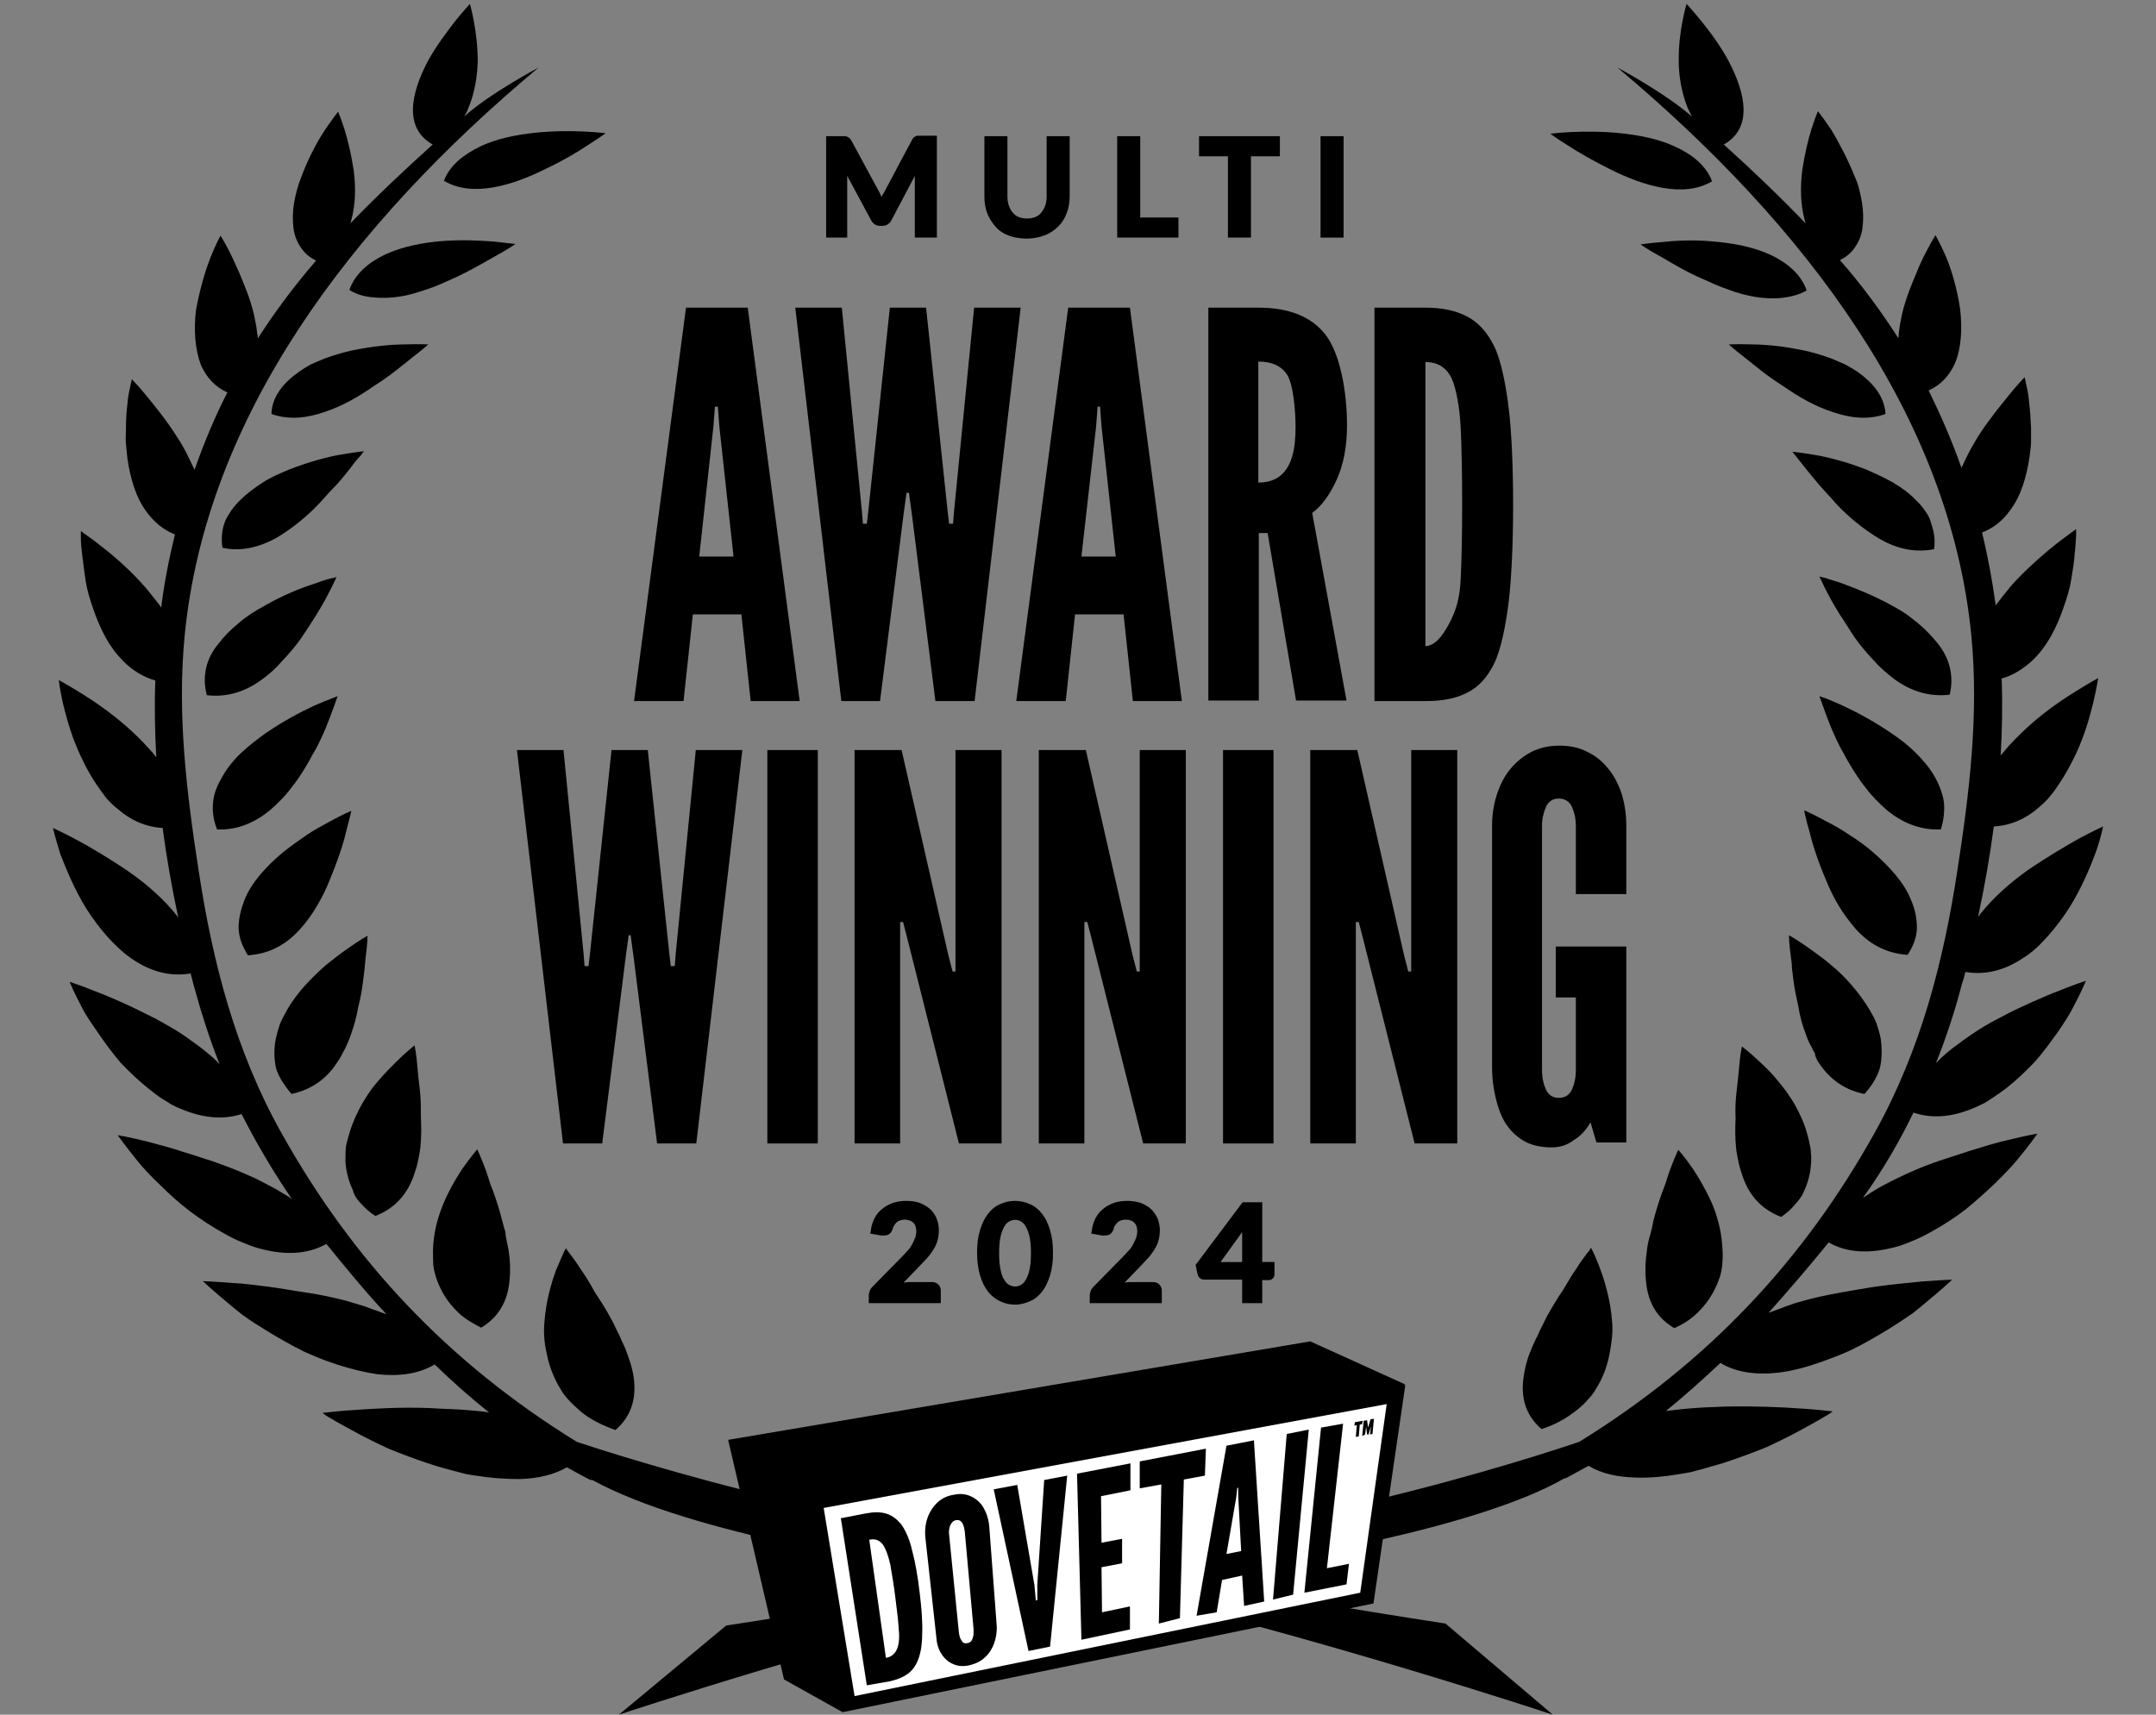 <?xml version="1.0" encoding="UTF-8"?>
<!-- Generator: Adobe Illustrator 28.3.0, SVG Export Plug-In . SVG Version: 6.00 Build 0)  -->
<svg xmlns="http://www.w3.org/2000/svg" xmlns:xlink="http://www.w3.org/1999/xlink" version="1.1" id="Layer_1" x="0px" y="0px" viewBox="0 0 440 350" style="enable-background:new 0 0 440 350;" xml:space="preserve">
<rect x="0" y="0" width="440" height="350" fill="#808080" stroke="none"/>
<style type="text/css">
	.st0{fill:#FFFFFF;}
</style>
<g>
	<g>
		<path d="M118.4,258.9c-0.8-1.3-1.6-2.3-2.1-3c-0.3-0.4-0.5-0.6-0.6-0.8c-0.1-0.2-0.2-0.3-0.2-0.3s-0.3,0.4-0.6,1.2    c-0.4,0.8-0.8,1.9-1.4,3.2c-1,2.7-2.1,6.5-2.4,10.8c-0.2,2.1,0,4.2,0.5,6.4c0.4,2.1,1.2,4.3,2.3,6.3c0.3,0.5,0.6,1,0.9,1.5    c0.3,0.5,0.7,0.9,1.1,1.4c0.8,0.9,1.7,1.7,2.6,2.5c1.9,1.6,4.3,2.8,7.1,3.8c3.5-3,4.3-6.9,3.7-10.9c-0.3-2-1-4-1.8-6    c-0.2-0.5-0.5-1-0.7-1.5c-0.2-0.5-0.4-1-0.7-1.5c-0.5-1-0.9-2-1.5-3c-1-1.9-2.2-3.7-3.3-5.4C120.3,261.7,119.3,260.2,118.4,258.9z    "></path>
		<path d="M102.9,250.7l-0.4-1.5c-0.5-2-1.1-3.9-1.7-5.6c-0.3-0.9-0.7-1.7-0.9-2.4c-0.2-0.8-0.5-1.5-0.7-2.2c-1-2.7-1.8-4.4-1.8-4.4    s-1.3,1.5-3,3.9c-0.8,1.2-1.7,2.7-2.6,4.4c-0.9,1.7-1.7,3.6-2.3,5.5c-0.6,1.9-1,4-1.1,6.1c-0.1,1,0,2.1,0,3.2    c0,0.5,0.1,1.1,0.2,1.6c0.1,0.5,0.3,1,0.4,1.5c0.7,2,1.7,4,3.2,5.7c0.8,0.9,1.5,1.7,2.6,2.5c1,0.7,2.2,1.4,3.4,2    c4-2.4,5.5-6,5.8-9.8c0.2-2,0.1-4-0.2-6c-0.2-1-0.4-2-0.6-3C103.2,251.7,103.1,251.2,102.9,250.7z"></path>
		<path d="M73.8,245.8c0.8,0.9,1.7,1.7,2.8,2.4c4.4-1.7,6.7-4.9,7.9-8.4c0.3-0.9,0.6-1.8,0.8-2.8c0.2-1,0.4-1.9,0.5-2.9    c0.2-2,0.2-4,0.1-5.9c0-2,0-3.8-0.2-5.6c-0.2-1.7-0.4-3.3-0.5-4.7c-0.2-2.7-0.6-4.5-0.6-4.5s-1.6,1.2-3.7,3.3    c-1.1,1.1-2.3,2.3-3.6,3.8c-0.6,0.7-1.3,1.5-1.8,2.3c-0.6,0.8-1.1,1.7-1.6,2.5c-1,1.8-1.9,3.7-2.5,5.7c-0.3,1-0.6,2-0.8,3    c-0.1,1-0.1,2-0.1,3c0.1,2,0.6,4,1.5,5.9C72.3,244.1,73,245,73.8,245.8z"></path>
		<path d="M57.5,220.6c0.6,0.9,1.2,1.8,2,2.7c4.6-1,7.6-3.6,9.6-6.9c0.3-0.4,0.5-0.8,0.7-1.2c0.2-0.4,0.5-0.9,0.7-1.3    c0.4-0.9,0.8-1.8,1.1-2.7c0.7-1.9,1.2-3.8,1.5-5.6c0.5-1.9,0.8-3.7,1-5.4c0.1-0.9,0.2-1.7,0.3-2.4c0.1-0.8,0.1-1.5,0.2-2.2    C75,192.8,75,191,75,191s-1.8,1-4.3,2.8c-1.3,0.9-2.7,2-4.2,3.2c-1.5,1.3-2.9,2.7-4.3,4.2c-1.4,1.6-2.7,3.3-3.7,5.1    c-0.5,0.9-1,1.8-1.4,2.8c-0.3,0.9-0.6,1.9-0.8,2.9c-0.4,1.9-0.4,3.9,0,5.9C56.5,218.8,57,219.7,57.5,220.6z"></path>
		<path d="M61.2,189.7c1.3-1.4,2.5-3.1,3.5-4.8c1-1.7,1.9-3.5,2.6-5.3c1.5-3.6,2.7-7.1,3.3-9.7c0.7-2.6,1.1-4.4,1.1-4.4    s-1.9,0.8-4.6,2.3c-1.3,0.7-3,1.6-4.6,2.7c-1.6,1.1-3.3,2.3-4.9,3.6c-3.2,2.7-6.3,6-7.7,9.6c-0.7,1.8-1.2,3.7-1.2,5.6    c0,1.9,0.7,3.8,1.9,5.7C55.2,194.7,58.6,192.6,61.2,189.7z"></path>
		<path d="M55.2,165.3c0.7-0.6,1.4-1.3,2.1-2c0.7-0.7,1.4-1.5,2-2.3c1.3-1.6,2.4-3.3,3.4-5c0.5-0.8,0.9-1.7,1.4-2.5    c0.5-0.8,0.9-1.7,1.3-2.5c0.8-1.6,1.4-3.2,1.9-4.5c1-2.6,1.6-4.4,1.6-4.4s-1.9,0.7-4.7,1.9c-2.8,1.3-6.4,3.2-9.9,5.6    c-1.7,1.2-3.5,2.6-5,4c-1.5,1.4-2.8,3-3.8,4.7c-1,1.7-1.8,3.4-2,5.3c-0.2,1.8,0,3.7,0.8,5.7C48.5,169.5,52.2,167.8,55.2,165.3z"></path>
		<path d="M42.2,141.9c4.2,0.5,8-0.8,11.1-3.1c1.6-1.1,3.1-2.5,4.4-4c1.4-1.5,2.7-3,3.8-4.6c1.1-1.6,2.1-3.2,3-4.6    c0.9-1.5,1.7-2.8,2.3-4c0.6-1.2,1.1-2.1,1.4-2.8c0.3-0.7,0.5-1,0.5-1s-0.5,0.1-1.3,0.3c-0.9,0.2-2,0.6-3.4,1.1    c-2.8,0.9-6.5,2.4-10.1,4.5c-0.9,0.5-1.8,1-2.7,1.6c-0.9,0.6-1.7,1.2-2.5,1.9c-1.6,1.3-3,2.7-4.2,4.3    C42.1,134.4,41.2,138,42.2,141.9z"></path>
		<path d="M56.4,109.8c3.2-1.9,6.4-4.5,8.9-7.2c0.6-0.7,1.2-1.3,1.8-2c0.6-0.6,1.2-1.3,1.8-1.9c1.1-1.2,2-2.4,2.8-3.4    c0.7-1,1.4-1.8,1.9-2.3c0.4-0.6,0.7-0.9,0.7-0.9s-1.9,0.2-4.8,0.7c-2.9,0.5-6.5,1.5-10.4,3c-1.9,0.8-3.8,1.6-5.5,2.7    c-1.7,1.1-3.3,2.3-4.6,3.6c-0.7,0.7-1.3,1.4-1.8,2.1c-0.5,0.8-1,1.5-1.3,2.3c-0.6,1.6-0.8,3.4-0.5,5.3    C49.3,112.7,53.1,111.6,56.4,109.8z"></path>
		<path d="M82.6,70.3c-1.4,0-3.1,0.1-4.9,0.3c-1.8,0.2-3.7,0.5-5.7,0.9c-1.9,0.4-3.9,1-5.8,1.7c-1,0.4-1.9,0.8-2.8,1.2    c-0.9,0.5-1.7,1-2.4,1.5c-3.1,2.2-5.5,5-5.6,8.6c3.6,1.3,7.4,0.8,10.8-0.4c3.7-1.2,7.1-3.2,10.1-5.3c3.2-2,5.8-4.2,7.8-5.8    c2.1-1.6,3.3-2.7,3.3-2.7S85.4,70.2,82.6,70.3z"></path>
		<path d="M100.7,49.3c-2.7-0.2-6.5-0.4-10.4-0.1c-3.9,0.3-8.1,1.1-11.6,2.7c-3.4,1.6-6.3,4-7.4,7.3c1.5,0.9,3.2,1.4,5,1.5    c1.8,0.2,3.6,0.1,5.5-0.2c1.9-0.3,3.7-0.9,5.5-1.5c1.8-0.6,3.5-1.4,5.3-2.2c3.5-1.6,6.5-3.4,8.8-4.7c2.4-1.3,3.8-2.3,3.8-2.3    S103.5,49.6,100.7,49.3z"></path>
		<path d="M98,29.9c-3.3,1.6-6.2,3.8-7.4,7c5.8,3.5,14.1,0.9,20.7-2.4c3.4-1.6,6.5-3.4,8.7-4.9c2.2-1.4,3.6-2.4,3.6-2.4    s-6.8-0.9-14.4-0.1C105.4,27.5,101.3,28.3,98,29.9z"></path>
		<path d="M314.6,291.7c2.8-0.9,5.1-2.2,7.1-3.8c1-0.8,1.9-1.6,2.6-2.5c0.4-0.4,0.8-0.9,1.1-1.4c0.3-0.5,0.6-1,0.9-1.5    c1.1-2,1.8-4.1,2.2-6.3c0.4-2.1,0.7-4.2,0.5-6.4c-0.3-4.2-1.4-8-2.4-10.7c-0.5-1.4-1-2.5-1.3-3.2c-0.4-0.8-0.6-1.2-0.6-1.2    s-0.1,0.1-0.2,0.3c-0.1,0.2-0.3,0.5-0.6,0.8c-0.5,0.7-1.3,1.7-2.1,3c-0.9,1.3-1.8,2.8-2.8,4.5c-1.1,1.6-2.2,3.4-3.3,5.4    c-0.5,1-1,2-1.5,3c-0.2,0.5-0.4,1-0.7,1.5c-0.2,0.5-0.5,1-0.7,1.5c-0.9,2-1.5,4-1.8,6C310.3,284.8,311.1,288.7,314.6,291.7z"></path>
		<path d="M345.5,238.6c-1.7-2.5-3-3.9-3-3.9s-0.8,1.7-1.8,4.4c-0.2,0.7-0.5,1.4-0.7,2.2c-0.3,0.8-0.6,1.6-0.9,2.4    c-0.6,1.7-1.2,3.6-1.7,5.6l-0.3,1.5c-0.1,0.5-0.3,1-0.4,1.5c-0.3,1-0.5,2-0.6,3c-0.3,2-0.4,4-0.2,6c0.3,3.8,1.7,7.4,5.8,9.8    c1.3-0.6,2.4-1.2,3.4-2c1-0.7,1.8-1.6,2.6-2.5c1.5-1.8,2.5-3.7,3.2-5.7c0.2-0.5,0.3-1,0.4-1.5c0.1-0.5,0.2-1.1,0.2-1.6    c0.1-1.1,0.1-2.1,0-3.2c-0.1-2.1-0.5-4.2-1.1-6.1c-0.5-1.9-1.4-3.8-2.3-5.5C347.2,241.3,346.3,239.8,345.5,238.6z"></path>
		<path d="M366.3,225.5c-0.5-0.9-1.1-1.7-1.6-2.5c-0.6-0.8-1.2-1.6-1.8-2.3c-1.2-1.5-2.5-2.8-3.6-3.8c-2.2-2.1-3.8-3.3-3.8-3.3    s-0.4,1.7-0.6,4.5c-0.1,1.4-0.3,2.9-0.5,4.7c-0.2,1.7-0.3,3.6-0.2,5.6c-0.1,1.9-0.1,3.9,0.1,5.9c0.1,1,0.3,2,0.5,2.9    c0.2,1,0.5,1.9,0.8,2.8c1.2,3.6,3.5,6.7,7.9,8.4c1-0.7,2-1.5,2.7-2.4c0.8-0.9,1.5-1.7,1.9-2.7c0.9-1.9,1.4-3.9,1.5-5.9    c0.1-1,0-2-0.1-3c-0.2-1-0.4-2-0.7-3C368.2,229.2,367.3,227.3,366.3,225.5z"></path>
		<path d="M370.9,216.5c2,3.2,5,5.9,9.6,6.8c0.8-0.9,1.5-1.8,2-2.7c0.5-0.9,1-1.9,1.2-2.8c0.4-1.9,0.4-3.9,0.1-5.9    c-0.2-1-0.5-1.9-0.8-2.9c-0.3-0.9-0.9-1.9-1.4-2.8c-1.1-1.8-2.3-3.5-3.7-5.1c-1.4-1.6-2.8-3-4.3-4.2c-1.5-1.3-3-2.3-4.2-3.2    c-2.5-1.8-4.3-2.8-4.3-2.8s0,1.8,0.4,4.5c0.1,0.7,0.2,1.4,0.2,2.2c0.1,0.8,0.2,1.6,0.3,2.4c0.2,1.7,0.6,3.6,1,5.4    c0.3,1.9,0.8,3.8,1.5,5.6c0.3,0.9,0.7,1.9,1.2,2.7c0.2,0.4,0.4,0.9,0.7,1.3C370.4,215.6,370.7,216,370.9,216.5z"></path>
		<path d="M391.2,189.3c0-1.9-0.4-3.8-1.2-5.6c-1.4-3.6-4.5-6.9-7.7-9.7c-1.6-1.4-3.3-2.6-4.9-3.6c-1.6-1.1-3.2-2-4.6-2.7    c-2.7-1.5-4.6-2.3-4.6-2.3s0.3,1.8,1.1,4.4c0.6,2.6,1.8,6.2,3.3,9.7c0.7,1.8,1.6,3.6,2.6,5.3c1,1.7,2.3,3.4,3.5,4.8    c2.6,2.9,6,5,10.6,5.3C390.5,193.1,391.2,191.2,391.2,189.3z"></path>
		<path d="M396.7,163.6c-0.3-1.8-1-3.6-2-5.3c-1-1.7-2.3-3.2-3.8-4.7c-1.5-1.5-3.2-2.8-5-4c-3.5-2.4-7.1-4.3-9.9-5.6    c-2.8-1.3-4.7-1.9-4.7-1.9s0.6,1.7,1.6,4.4c0.5,1.3,1.1,2.8,1.9,4.5c0.4,0.8,0.8,1.7,1.3,2.5c0.4,0.8,0.9,1.7,1.4,2.5    c1,1.7,2.1,3.4,3.4,5c0.6,0.8,1.3,1.6,2,2.3c0.7,0.7,1.4,1.4,2.1,2c3,2.5,6.7,4.2,11.1,4C396.7,167.3,396.9,165.4,396.7,163.6z"></path>
		<path d="M395.5,131.4c-1.2-1.5-2.6-3-4.2-4.3c-0.8-0.6-1.6-1.3-2.5-1.9c-0.9-0.6-1.8-1.1-2.7-1.6c-3.6-2-7.4-3.5-10.1-4.5    c-1.4-0.5-2.6-0.8-3.4-1.1c-0.9-0.2-1.3-0.3-1.3-0.3s0.2,0.4,0.5,1c0.3,0.7,0.8,1.7,1.4,2.8c0.6,1.2,1.4,2.5,2.3,4    c1,1.4,1.9,3,3,4.6c1.1,1.6,2.4,3.1,3.8,4.6c1.3,1.5,2.8,2.8,4.4,4c3.2,2.3,6.9,3.6,11.2,3.1C398.8,138,397.9,134.4,395.5,131.4z"></path>
		<path d="M392.9,104.3c-0.5-0.7-1.1-1.5-1.8-2.1c-1.3-1.4-2.9-2.6-4.6-3.6c-1.7-1-3.7-1.9-5.5-2.7c-3.8-1.5-7.5-2.5-10.4-3    c-2.9-0.5-4.8-0.7-4.8-0.7s0.2,0.3,0.7,0.9c0.5,0.6,1.1,1.4,1.9,2.4c0.8,1,1.7,2.1,2.8,3.4c0.5,0.6,1.1,1.2,1.7,1.9    c0.6,0.6,1.2,1.3,1.8,2c2.5,2.7,5.7,5.3,8.9,7.2c3.3,1.9,7,2.9,11.1,2.1c0.3-1.9,0-3.6-0.6-5.3C393.9,105.8,393.4,105,392.9,104.3    z"></path>
		<path d="M379.1,75.9c-0.8-0.5-1.6-1-2.5-1.5c-0.9-0.4-1.9-0.8-2.8-1.2c-1.9-0.7-3.9-1.3-5.8-1.7c-2-0.4-3.8-0.7-5.6-0.9    c-1.8-0.2-3.5-0.3-4.9-0.3c-2.8-0.1-4.7,0-4.7,0s1.2,1.1,3.3,2.7c2,1.6,4.6,3.8,7.8,5.8c3,2.1,6.4,4.1,10.1,5.3    c3.5,1.2,7.2,1.7,10.8,0.4C384.6,80.9,382.2,78.1,379.1,75.9z"></path>
		<path d="M361.3,52c-3.5-1.6-7.7-2.4-11.6-2.7c-3.9-0.4-7.7-0.2-10.4,0.1c-2.7,0.2-4.5,0.5-4.5,0.5s1.4,1,3.8,2.3    c2.3,1.3,5.3,3.2,8.8,4.7c1.8,0.8,3.5,1.6,5.3,2.2c1.8,0.7,3.7,1.2,5.5,1.5c1.8,0.3,3.7,0.4,5.5,0.2c1.7-0.2,3.4-0.6,5-1.5    C367.6,56,364.7,53.6,361.3,52z"></path>
		<path d="M328.7,34.6c6.6,3.3,14.9,5.9,20.7,2.4c-1.2-3.2-4.1-5.5-7.4-7c-3.3-1.6-7.4-2.4-11.2-2.8c-7.7-0.8-14.4,0.1-14.4,0.1    s1.3,1,3.6,2.4C322.1,31.1,325.3,32.9,328.7,34.6z"></path>
		<path d="M401.1,198.4c4.2,0.7,8.1-0.4,11.7-2.8c2-1.2,3.6-2.8,5.2-4.6c1.6-1.8,3-3.7,4.3-5.7c2.5-4,4.2-8.1,5.4-11.3    c1.1-3.1,1.5-5.3,1.5-5.3s-2,0.9-4.8,2.4c-1.4,0.8-3,1.7-4.8,2.8c-1.8,1.1-3.7,2.3-5.6,3.6c-3.7,2.6-7.2,5.7-9.9,9.1    c-0.1,0.2-0.2,0.3-0.4,0.5c1.3-6.1,2.4-12.3,3.2-18.4c3.5-0.2,6.6-1.6,9.2-3.9c0.8-0.7,1.6-1.4,2.3-2.3c0.7-0.8,1.3-1.7,1.9-2.6    c1.2-1.8,2.3-3.8,3.2-5.7c0.5-1,0.9-2,1.3-3c0.4-1,0.7-1.9,1-2.8c0.6-1.8,1-3.5,1.4-5c0.7-3,1-5,1-5s-1.8,1-4.4,2.6    c-2.6,1.6-6,3.9-9.2,6.7c-1.6,1.4-3.1,2.9-4.6,4.5c-0.6,0.7-1.1,1.3-1.7,2c0.3-5.2,0.4-10.5,0.2-15.7c2.5-0.7,4.6-2.1,6.5-3.9    c1.4-1.4,2.6-3,3.6-4.8c1-1.8,1.8-3.7,2.5-5.7c0.7-2,1.3-3.9,1.6-5.8c0.3-1.9,0.6-3.6,0.7-5.2c0.2-1.5,0.2-2.8,0.3-3.7    c0-0.9,0-1.4,0-1.4s-0.4,0.3-1.1,0.8c-0.7,0.5-1.6,1.2-2.8,2.1c-2.3,1.8-5.3,4.4-8.1,7.3c-0.7,0.7-1.4,1.5-2,2.3    c-0.7,0.8-1.3,1.6-1.9,2.4c-0.2,0.2-0.3,0.4-0.5,0.7c-0.7-5-1.6-10-2.8-14.9c2.3-0.9,4.2-2.4,5.7-4.5c2.3-3,3.4-7,4-11    c0.1-1,0.3-2,0.3-3c0-1,0-2,0-2.9c-0.1-1.9-0.2-3.7-0.4-5.2c-0.1-1.5-0.4-2.8-0.6-3.7c-0.2-0.9-0.3-1.4-0.3-1.4s-1.3,1.3-3,3.4    c-1.7,2.1-4.1,5-6.2,8.2c-1,1.6-2,3.3-2.8,5c-0.3,0.6-0.6,1.3-0.9,1.9c-2-5.7-4.3-10.9-6.7-15.8c2.5-1.1,4.3-3.1,5.4-5.6    c1.3-3.2,1.5-7.2,1-11.2c-0.6-3.9-1.7-7.8-2.9-10.6C396,49.8,395,48,395,48s-0.9,1.4-2,3.6c-0.6,1.1-1.2,2.4-1.8,3.9    c-0.6,1.4-1.3,3.1-1.9,4.8c-0.6,1.7-1.1,3.4-1.4,5.2c-0.2,0.9-0.3,1.7-0.4,2.6c0,0.3,0,0.6-0.1,0.9c-3.6-5.6-7.5-10.9-11.9-15.9    c1.2-0.6,2.2-1.4,2.9-2.4c0.9-1.2,1.5-2.6,1.7-4.2c0.2-1.6,0.2-3.3-0.1-5.1c-0.3-1.8-0.7-3.7-1.5-5.4c-1.4-3.5-3.2-6.9-4.7-9.4    c-1.6-2.4-2.8-3.9-2.8-3.9s-0.6,1.4-1.3,3.6c-0.7,2.2-1.4,5.2-1.9,8.5c-0.4,3.3-0.4,6.8,0.5,10.1c0.1,0.2,0.1,0.5,0.2,0.7    c-5.1-5.3-10.6-10.6-16.7-16.1c6-3.4,4.4-10.5,1-17c-1.7-3.2-3.9-6.1-5.6-8.2c-1.7-2.1-3-3.5-3-3.5s-1.7,5.5-1.6,11.7    c0,3.1,0.6,6.4,1.8,9.5c0.3,0.6,0.6,1.2,0.9,1.8c0,0,0,0,0,0c-5.6-4.9-15.2-10-15.2-10c38.4,32.2,67.8,71.1,72.2,115.8    c1.6,16.2-0.4,32.4-2.9,48.5c-2.8,18.2-7.4,36.2-16.8,53.1c-14.5,26-33.9,46.8-60.3,63.1c0,0-57.6,19.9-100,20.3v0c-1,0-2,0-3.1,0    c-0.5,0-1,0-1.5,0v0c-41.9-0.6-100-20.3-100-20.3c-26.4-16.3-45.8-37.1-60.3-63.1c-9.4-16.8-14-34.9-16.8-53.1    c-2.5-16.1-4.5-32.3-2.9-48.5c4.4-44.6,33.7-83.6,72.2-115.8c0,0-9.7,5.1-15.2,10c0,0,0,0,0,0c0.4-0.6,0.7-1.2,0.9-1.8    c1.3-3.1,1.8-6.3,1.9-9.5c0-6.2-1.6-11.7-1.6-11.7s-1.3,1.4-3,3.5c-1.7,2.2-3.9,5.1-5.6,8.2c-3.4,6.5-5,13.6,1,17    c-6.1,5.5-11.7,10.8-16.8,16.1c0.1-0.2,0.1-0.4,0.2-0.7c0.9-3.3,0.9-6.7,0.5-10c-0.5-3.3-1.2-6.3-1.9-8.5    c-0.7-2.2-1.3-3.6-1.3-3.6s-1.2,1.5-2.8,3.9c-1.6,2.4-3.4,5.9-4.7,9.4c-0.7,1.7-1.2,3.6-1.5,5.4c-0.3,1.8-0.3,3.5-0.1,5.1    c0.2,1.6,0.8,3,1.7,4.2c0.7,1,1.7,1.8,2.9,2.4c-4.4,5.1-8.3,10.3-11.9,15.9c0-0.3,0-0.6-0.1-0.9c-0.1-0.9-0.2-1.8-0.4-2.6    c-0.3-1.8-0.8-3.5-1.4-5.2c-0.6-1.7-1.3-3.3-1.9-4.8c-0.6-1.4-1.3-2.8-1.8-3.9c-1.1-2.2-2-3.6-2-3.6s-1,1.8-2.1,4.6    c-1.1,2.8-2.2,6.7-2.9,10.6c-0.5,4-0.2,8,1,11.2c1.1,2.5,2.9,4.5,5.4,5.6c-2.5,4.9-4.7,10.1-6.7,15.8c-0.3-0.6-0.6-1.3-0.9-1.9    c-0.8-1.7-1.7-3.4-2.8-5c-2-3.2-4.4-6.1-6.1-8.2c-1.7-2.1-3-3.4-3-3.4s-0.1,0.5-0.3,1.4c-0.2,0.9-0.5,2.1-0.6,3.7    c-0.2,1.5-0.3,3.3-0.3,5.2c0,0.9-0.1,1.9,0,2.9c0.1,1,0.2,2,0.3,3c0.6,4,1.7,8,4,11c1.5,2,3.4,3.6,5.7,4.5    c-1.2,4.9-2.2,9.9-2.8,14.9c-0.2-0.2-0.3-0.5-0.5-0.7c-0.6-0.8-1.3-1.6-1.9-2.4c-0.6-0.8-1.3-1.5-2-2.3c-2.7-2.9-5.7-5.5-8.1-7.3    c-1.1-0.9-2.1-1.6-2.8-2.1c-0.7-0.5-1.1-0.8-1.1-0.8s0,0.5,0,1.4c0,0.9,0.1,2.1,0.3,3.7c0.2,1.5,0.4,3.3,0.7,5.2    c0.3,1.9,0.9,3.8,1.6,5.8c0.7,2,1.5,3.9,2.5,5.7c1,1.8,2.2,3.4,3.6,4.8c1.8,1.8,4,3.2,6.5,3.9c-0.2,5.2-0.1,10.4,0.2,15.7    c-0.5-0.7-1.1-1.4-1.7-2c-1.4-1.6-3-3.1-4.6-4.5c-3.2-2.8-6.6-5.1-9.2-6.7c-2.6-1.6-4.4-2.6-4.4-2.6s0.2,2,0.9,5    c0.4,1.5,0.8,3.2,1.4,5c0.3,0.9,0.6,1.9,1,2.8c0.4,1,0.8,2,1.3,3c0.9,2,2,3.9,3.2,5.7c0.6,0.9,1.3,1.8,1.9,2.6    c0.7,0.8,1.5,1.6,2.3,2.2c2.6,2.3,5.7,3.7,9.2,3.9c0.8,6.2,1.9,12.3,3.2,18.4c-0.1-0.2-0.2-0.3-0.3-0.5c-2.7-3.4-6.2-6.5-10-9.1    c-1.9-1.3-3.8-2.5-5.6-3.6c-1.8-1.1-3.4-2-4.9-2.8c-2.8-1.5-4.8-2.4-4.8-2.4s0.5,2.1,1.5,5.3c1.2,3.1,2.9,7.3,5.4,11.3    c1.3,2,2.7,3.9,4.3,5.7c1.6,1.7,3.2,3.3,5.2,4.6c3.6,2.4,7.5,3.5,11.7,2.8c0.2,0.8,0.4,1.5,0.6,2.3c1.5,5.5,3.2,10.9,5.3,16.2    c-0.4-0.4-0.8-0.8-1.2-1.2c-0.9-0.8-1.8-1.5-2.8-2.3c-1-0.7-1.9-1.4-2.9-2.1c-2-1.4-4.2-2.6-6.4-3.8c-2.2-1.1-4.4-2.2-6.4-3.1    c-2-0.9-3.9-1.7-5.5-2.3c-3.2-1.3-5.4-2-5.4-2s0.9,2.2,2.6,5.4c0.8,1.6,2.1,3.4,3.4,5.3c1.3,1.9,2.8,3.9,4.4,5.8    c1.8,1.9,3.7,3.7,5.7,5.3c1,0.8,2,1.6,3,2.2c0.5,0.3,1,0.6,1.6,1c0.6,0.3,1.1,0.6,1.7,0.8c4.3,1.9,8.6,2.5,12.7,1.2    c3,5.9,6.4,11.7,10.3,17.4c-0.6-0.5-1.3-0.9-2-1.3c-1.1-0.7-2.2-1.3-3.4-1.9c-1.1-0.6-2.3-1.2-3.5-1.7c-2.4-1.1-4.9-2-7.4-2.9    c-1.3-0.4-2.5-0.8-3.7-1.2c-1.2-0.4-2.4-0.7-3.5-1.1c-2.2-0.7-4.3-1.2-6.1-1.7c-3.6-0.9-6-1.3-6-1.3s1.5,2.1,4,5.2    c1.2,1.5,2.8,3.2,4.7,5c1.8,1.8,3.8,3.6,6,5.3c2.3,1.7,4.7,3.3,7.1,4.6c1.2,0.7,2.4,1.3,3.7,1.8c1.2,0.5,2.4,1,3.7,1.3    c4.9,1.3,9.5,1.2,13.4-1c3.9,4.8,7.9,9.7,12.3,14.4c-0.2-0.1-0.4-0.2-0.5-0.2c-0.6-0.2-1.3-0.5-1.9-0.7c-0.7-0.2-1.3-0.5-1.9-0.7    c-1.3-0.4-2.6-0.8-4-1.2c-2.7-0.7-5.5-1.3-8.3-1.7c-2.8-0.4-5.4-0.9-7.8-1.2c-2.4-0.3-4.7-0.6-6.7-0.7c-3.9-0.3-6.4-0.4-6.4-0.4    s2.1,2,5.4,4.7c0.8,0.7,1.7,1.4,2.7,2.2c1,0.7,2.1,1.5,3.3,2.2c2.3,1.5,4.9,3,7.5,4.4c0.7,0.3,1.3,0.7,2,1    c0.7,0.3,1.4,0.6,2.1,0.9c1.4,0.6,2.8,1.1,4.3,1.6c2.8,0.9,5.6,1.6,8.3,2c4.5,0.5,8.6-0.1,11.7-2c3.5,3.4,7.2,6.7,11.1,9.8    c-1.2-0.2-2.3-0.3-3.5-0.4c-2.9-0.3-6-0.3-8.8-0.5c-5.7-0.2-11.1,0.1-15.1,0.4c-2,0.1-3.7,0.3-4.8,0.4c-1.1,0.1-1.8,0.2-1.8,0.2    s0.2,0.1,0.4,0.3c0.3,0.2,0.7,0.5,1.3,0.8c1.1,0.7,2.8,1.6,4.8,2.7c2,1.1,4.4,2.3,7,3.5c2.7,1.1,5.6,2.2,8.7,3.2    c1.5,0.5,3,0.9,4.5,1.3c0.8,0.2,1.5,0.4,2.3,0.6c0.8,0.2,1.6,0.3,2.3,0.4c3.1,0.5,6.1,0.7,8.9,0.7c3.8-0.1,7.1-0.9,9.7-2.4    c1.4,0.8,2.9,1.6,4.4,2.4c0.3,0.2,0.6,0.2,0.8,0.2c20,11,62.6,17.7,83,20.2c-16.3,3-35.4,6.4-55.7,9.5L126.3,350    c0,0,49.3-16.4,95.3-26.9c46,10.5,95.3,26.9,95.3,26.9L295,331.4c-20.8-3.2-40.4-6.6-57-9.7c25.2-2.9,64.3-10.2,81.2-19.9    c0.2,0,0.4-0.1,0.6-0.2c1.5-0.8,2.9-1.6,4.4-2.4c2.6,1.6,5.9,2.3,9.7,2.4c2.8,0.1,5.8-0.2,8.8-0.7c0.8-0.1,1.6-0.3,2.3-0.4    c0.8-0.2,1.5-0.4,2.3-0.6c1.5-0.4,3-0.9,4.5-1.3c3-1,6-2.1,8.7-3.2c2.6-1.2,5-2.4,7-3.5c2-1.1,3.7-2,4.8-2.7    c0.6-0.3,1-0.6,1.3-0.8c0.3-0.2,0.4-0.3,0.4-0.3s-0.6-0.1-1.8-0.2c-1.1-0.1-2.8-0.3-4.8-0.4c-4-0.3-9.4-0.5-15.1-0.4    c-2.8,0.1-5.8,0.2-8.7,0.5c-1.2,0.1-2.4,0.3-3.6,0.4c3.8-3.1,7.5-6.4,11.1-9.8c3.1,1.9,7.2,2.5,11.7,2c2.6-0.3,5.4-1,8.3-2    c1.4-0.5,2.8-1,4.3-1.6c0.7-0.3,1.4-0.6,2.1-0.9c0.7-0.3,1.3-0.7,2-1c2.6-1.4,5.2-2.9,7.5-4.4c1.2-0.8,2.3-1.5,3.3-2.2    c1-0.8,1.9-1.5,2.7-2.2c3.3-2.7,5.4-4.7,5.4-4.7s-2.5,0.1-6.4,0.4c-2,0.2-4.2,0.4-6.7,0.7c-2.5,0.3-5,0.7-7.8,1.2    c-2.8,0.5-5.6,1-8.3,1.7c-1.4,0.4-2.7,0.7-4,1.2c-0.7,0.2-1.3,0.5-1.9,0.7c-0.6,0.2-1.3,0.5-1.9,0.7c-0.2,0.1-0.4,0.1-0.5,0.2    c4.3-4.8,8.4-9.6,12.3-14.4c3.8,2.2,8.4,2.3,13.4,1c1.3-0.3,2.5-0.8,3.7-1.3c1.2-0.5,2.5-1.1,3.7-1.8c2.4-1.3,4.9-2.9,7.1-4.6    c2.1-1.7,4.2-3.6,6-5.3c1.8-1.8,3.5-3.5,4.7-5c2.5-3,4-5.2,4-5.2s-2.4,0.4-6,1.3c-1.8,0.4-3.9,1-6.1,1.7c-1.1,0.3-2.3,0.7-3.5,1.1    c-1.2,0.4-2.5,0.8-3.7,1.2c-2.5,0.8-5,1.8-7.4,2.9c-1.2,0.6-2.4,1.1-3.5,1.7c-1.2,0.6-2.3,1.2-3.4,1.9c-0.7,0.4-1.3,0.9-2,1.3    c4-5.6,7.4-11.4,10.3-17.4c4.1,1.4,8.4,0.8,12.7-1.1c0.6-0.3,1.1-0.5,1.7-0.8c0.5-0.3,1-0.6,1.6-1c1-0.7,2.1-1.4,3.1-2.2    c2-1.6,3.9-3.4,5.7-5.3c1.7-1.9,3.1-3.9,4.5-5.8c1.3-1.9,2.5-3.7,3.3-5.3c1.7-3.2,2.6-5.4,2.6-5.4s-2.2,0.7-5.4,2    c-1.6,0.6-3.5,1.4-5.5,2.3c-2,0.9-4.2,1.9-6.4,3.1c-2.2,1.1-4.4,2.4-6.4,3.8c-1,0.7-2,1.4-2.9,2.1c-1,0.7-1.9,1.5-2.8,2.3    c-0.4,0.4-0.8,0.8-1.2,1.2c2.1-5.3,3.9-10.7,5.3-16.2C400.7,200,400.9,199.2,401.1,198.4z"></path>
	</g>
	<g>
		<g>
			<g>
				<path d="M129.4,143.1l10.6-80.3h12.6l10.6,80.3h-10l-1.9-17.7h-9.9l-1.9,17.7H129.4z M142.7,113.6h7L146.8,87l-0.3-4h-0.6      l-0.3,4L142.7,113.6z"></path>
			</g>
		</g>
		<g>
			<g>
				<path d="M171.7,143.1l-9.4-80.3h9.5l4.1,41.6l0.2,2.5h0.8l0.3-2.5l4.4-41.6h7.4l4.4,41.6l0.3,2.5h0.8l0.2-2.5l4.1-41.6h9.5      l-9.4,80.3h-8l-4.8-38.1l-0.6-4.4H185l-0.6,4.4l-4.8,38.1H171.7z"></path>
			</g>
		</g>
		<g>
			<g>
				<path d="M207.4,143.1L218,62.8h12.6l10.6,80.3h-10l-1.9-17.7h-9.9l-1.9,17.7H207.4z M220.7,113.6h7L224.8,87l-0.3-4H224l-0.3,4      L220.7,113.6z"></path>
			</g>
		</g>
		<g>
			<g>
				<path d="M246.6,143.1V62.8h10.3c6.1,0,10.7,1.8,13.6,5.5c2.9,3.7,4.4,11.4,4.4,18.5c0,4.3-0.7,8-2.1,11.1s-3.1,5.4-5,6.8l7,38.3      h-10.3l-5.8-34.2h-1.8v34.2H246.6z M256.8,98.5c1.9,0,3.4-0.5,4.5-1.4c1.1-0.9,1.9-2.2,2.4-3.9c0.5-1.7,0.7-3.7,0.7-6      c0-3.6-0.5-8.6-1.6-10.5c-1.1-1.9-3.1-2.9-6-2.9V98.5z"></path>
			</g>
		</g>
		<g>
			<g>
				<path d="M280.5,143.1V62.8H291c3.3,0,6.1,0.6,8.4,1.8c2.3,1.2,4.1,3.2,5.5,6c1.4,2.8,2.4,7.8,3,12.7c0.6,4.9,0.9,12.2,0.9,19.7      c0,7.5-0.3,14.9-0.9,19.8c-0.6,4.9-1.6,9.9-3,12.7c-1.4,2.8-3.2,4.8-5.5,5.9c-2.3,1.2-5.1,1.7-8.4,1.7H280.5z M290.8,131.9      c2.5,0,4.3-3.3,5.4-5.5c1-2.2,1.7-4.2,1.9-8.2c0.2-4,0.3-9.9,0.3-15.4c0-5.6-0.1-11.5-0.3-15.5c-0.2-4-0.9-8.1-1.9-10.2      c-1.1-2.1-2.8-3.2-5.3-3.2V131.9z"></path>
			</g>
		</g>
		<g>
			<g>
				<path d="M114.9,233.4l-9.4-80.3h9.5l4.1,41.6l0.2,2.5h0.8l0.3-2.5l4.4-41.6h7.4l4.4,41.6l0.3,2.5h0.8l0.2-2.5l4.1-41.6h9.5      l-9.4,80.3h-8l-4.8-38.1l-0.6-4.4h-0.4l-0.6,4.4l-4.8,38.1H114.9z"></path>
			</g>
		</g>
		<g>
			<g>
				<path d="M156.6,233.4v-80.3h10.3v80.3H156.6z"></path>
			</g>
		</g>
		<g>
			<g>
				<path d="M174.4,233.4v-80.3h9.6l9.5,41.7l0.9,3.5h0.6v-45.2h9.4v80.3h-8.7l-10.5-41.7l-0.9-3.5h-0.6v45.2H174.4z"></path>
			</g>
		</g>
		<g>
			<g>
				<path d="M212,233.4v-80.3h9.6l9.5,41.7l0.9,3.5h0.6v-45.2h9.4v80.3h-8.7l-10.5-41.7l-0.9-3.5h-0.6v45.2H212z"></path>
			</g>
		</g>
		<g>
			<g>
				<path d="M249.6,233.4v-80.3h10.3v80.3H249.6z"></path>
			</g>
		</g>
		<g>
			<g>
				<path d="M267.4,233.4v-80.3h9.6l9.5,41.7l0.9,3.5h0.6v-45.2h9.4v80.3h-8.7l-10.5-41.7l-0.9-3.5h-0.6v45.2H267.4z"></path>
			</g>
		</g>
		<g>
			<g>
				<path d="M316.6,234.2c-2.8,0-5.1-0.7-6.9-2.2c-1.8-1.4-3.1-3.4-3.9-5.9c-0.8-2.5-1.3-5.3-1.3-8.4v-49.1c0-3.1,0.6-5.8,1.7-8.3      c1.1-2.5,2.7-4.4,4.8-5.9c2.1-1.5,4.5-2.2,7.3-2.2c2.1,0,4,0.4,5.7,1.3c1.7,0.8,3.1,2,4.3,3.5c1.2,1.5,2.1,3.3,2.7,5.2      c0.6,2,0.9,4.1,0.9,6.4v13.9h-10.3v-13.9c0-1.5-0.3-2.8-0.8-3.9c-0.5-1.1-1.4-1.7-2.7-1.7c-1.2,0-2.1,0.6-2.6,1.7      c-0.5,1.2-0.8,2.4-0.8,3.8v50c0,1.5,0.3,2.8,0.8,3.9c0.5,1.1,1.4,1.7,2.6,1.7c1.3,0,2.2-0.6,2.7-1.7c0.5-1.1,0.8-2.4,0.8-3.9      v-14.9h-4.1v-10.4h14.4v40h-6.1l-1.2-4.1c-0.9,1.5-2,2.8-3.4,3.6C319.8,233.8,318.3,234.2,316.6,234.2z"></path>
			</g>
		</g>
	</g>
	<g>
		<g>
			<g>
				<g>
					<g>
						<polygon points="286.8,282.7 280.3,327.3 171.9,349.5 164.1,305.1       "></polygon>
					</g>
				</g>
				<g>
					<g>
						<polygon class="st0" points="278.8,326.2 173.2,347.9 166.2,306.5 284.8,284.6       "></polygon>
					</g>
				</g>
			</g>
			<g>
				<g>
					<g>
						<path d="M267.4,273.8l-118.8,20.1l11.4,48.9l11.8,6.6v0L280,327.2l6.5-44.5l0.3-0.1L267.4,273.8z M277.6,325.1l-103.2,21.1        l-6.3-38.4L283,286.6L277.6,325.1z"></path>
					</g>
				</g>
				<g>
					<g>
						<g>
							<path d="M276.7,293.3l0.2-2.4l-0.5,0.1l0.1-0.7l1.6-0.3l-0.1,0.7l-0.5,0.1l-0.2,2.4L276.7,293.3z"></path>
						</g>
					</g>
					<g>
						<g>
							<path d="M278,293.1l0.3-3.1l0.7-0.1l0.2,1.5l0,0l0,0l0,0l0.5-1.7l0.7-0.1l-0.3,3.1l-0.5,0.1l0.2-1.7l0,0l0,0l-0.5,1.7l-0.3,0         l-0.2-1.6l0,0l0,0l-0.2,1.6L278,293.1z"></path>
						</g>
					</g>
				</g>
			</g>
		</g>
		<g>
			<g>
				<g>
					<path d="M176.9,344l-5.3-34.1l5.2-1c1.6-0.3,3-0.3,4.2,0.1c1.2,0.4,2.2,1.2,3.1,2.4c0.8,1.2,1.6,3,2.1,5.3       c0.6,2.2,1.1,5.1,1.5,8.5c0.4,3.3,0.6,6.1,0.5,8.3c0,2.1-0.3,3.9-0.8,5.2c-0.5,1.3-1.2,2.3-2.2,3c-1,0.7-2.2,1.2-3.7,1.5       L176.9,344z M180.8,338.4c1.2-0.2,1.9-0.9,2.3-1.9c0.4-1,0.5-2.4,0.3-4.2c-0.1-1.8-0.4-3.9-0.7-6.4c-0.3-2.5-0.7-4.7-1-6.5       c-0.4-1.8-0.9-3.2-1.5-4.1c-0.7-0.9-1.6-1.3-2.8-1L180.8,338.4z"></path>
				</g>
			</g>
			<g>
				<g>
					<path d="M197.9,339.9c-1.3,0.3-2.4,0.2-3.3-0.2c-1-0.4-1.8-1.1-2.4-2c-0.6-0.9-1-2-1.1-3.4l-2.2-20c-0.2-1.5-0.1-2.9,0.3-4.2       c0.4-1.3,1.1-2.4,2-3.3c0.9-0.9,2.1-1.5,3.5-1.7c1.4-0.3,2.6-0.1,3.6,0.4c1,0.5,1.9,1.3,2.5,2.4c0.6,1.1,1,2.4,1.1,3.8l1.5,20       c0.1,1.3-0.1,2.5-0.5,3.7c-0.4,1.1-1,2.1-1.9,2.9C200.2,339.1,199.1,339.6,197.9,339.9z M197.4,335.4c0.6-0.1,0.9-0.4,1.1-1       c0.2-0.5,0.2-1.1,0.2-1.7l-1.8-20c-0.1-0.7-0.2-1.3-0.5-1.8c-0.3-0.5-0.7-0.7-1.3-0.6c-0.6,0.1-0.9,0.5-1.2,1.1       c-0.2,0.6-0.3,1.2-0.2,1.9l2,20c0.1,0.6,0.2,1.1,0.5,1.5C196.5,335.4,196.9,335.5,197.4,335.4z"></path>
				</g>
			</g>
			<g>
				<g>
					<path d="M209.9,337l-7.1-33l4.8-0.9l3.5,20.4l0.3,3.2l0.3-0.1l0-3.2l1.4-21.3l4.7-0.9l-3.5,34.9L209.9,337z"></path>
				</g>
			</g>
			<g>
				<g>
					<path d="M220.7,334.7l-0.9-33.9l10.9-2.1l0,5.5l-6,1.2l0.1,9.5l4.2-0.8l0,5l-4.2,0.8l0.1,9.2l5.7-1.2l0,4.7L220.7,334.7z"></path>
				</g>
			</g>
			<g>
				<g>
					<path d="M236.5,331.4L237,303l-4.4,0.8l0-5.5l13.5-2.6l-0.2,5.5l-4.3,0.8l-0.8,28.3L236.5,331.4z"></path>
				</g>
			</g>
			<g>
				<g>
					<path d="M244.2,329.8l6.1-34.7l5.6-1.1l2.1,32.9l-4.1,0.9l-0.4-6.2l-4.1,0.9l-1.1,6.6L244.2,329.8z M250.3,317.2l3-0.6       l-0.6-11.1l0-1.8l-0.2,0l-0.2,1.9L250.3,317.2z"></path>
				</g>
			</g>
			<g>
				<g>
					<path d="M259.8,326.5l2.8-33.8l4.5-0.9l-3.2,33.7L259.8,326.5z"></path>
				</g>
			</g>
			<g>
				<g>
					<path d="M266.2,325.1l3.4-33.7l4.5-0.8l-3.3,29.5l4.5-0.9l-0.5,4.2L266.2,325.1z"></path>
				</g>
			</g>
		</g>
	</g>
	<g>
		<g>
			<path d="M190.5,28.3V48h-3.2V35.3c0-0.5,0-1.1,0.1-1.6l-5.9,11.1c-0.3,0.5-0.7,0.8-1.3,0.8h-0.5c-0.6,0-1-0.3-1.3-0.8l-6-11.2     c0,0.3,0,0.6,0.1,0.9c0,0.3,0,0.6,0,0.8V48h-3.2V28.3h2.8c0.2,0,0.3,0,0.4,0c0.1,0,0.2,0,0.3,0.1c0.1,0,0.2,0.1,0.3,0.2     c0.1,0.1,0.2,0.2,0.2,0.3l5.9,10.9c0.2,0.3,0.3,0.6,0.4,0.9c0.1,0.3,0.3,0.6,0.4,0.9c0.1-0.3,0.3-0.7,0.4-1     c0.1-0.3,0.3-0.6,0.4-0.9l5.8-10.9c0.1-0.1,0.1-0.2,0.2-0.3c0.1-0.1,0.2-0.1,0.3-0.2c0.1,0,0.2-0.1,0.3-0.1c0.1,0,0.3,0,0.4,0     H190.5z"></path>
			<path d="M191,48.5h-4.3V35.9l-4.8,9.1c-0.4,0.7-1,1.1-1.8,1.1h-0.5c-0.8,0-1.4-0.4-1.8-1.1l-4.9-9.1v12.6h-4.3V27.8h3.3     c0.2,0,0.3,0,0.5,0c0.2,0,0.3,0,0.5,0.1c0.2,0.1,0.3,0.2,0.5,0.3c0.1,0.1,0.2,0.3,0.3,0.4l5.9,10.9c0.1,0.2,0.2,0.5,0.3,0.7     c0.1-0.2,0.2-0.5,0.4-0.7l5.8-10.9c0.1-0.2,0.2-0.3,0.3-0.5c0.1-0.1,0.3-0.2,0.5-0.3c0.1-0.1,0.3-0.1,0.5-0.1c0.1,0,0.3,0,0.5,0     h3.3V48.5z M187.8,47.4h2.2V28.9h-2.2c-0.1,0-0.3,0-0.4,0c-0.1,0-0.1,0-0.2,0c-0.1,0.1-0.2,0.1-0.2,0.3L181.1,40     c-0.1,0.3-0.3,0.6-0.4,0.9c-0.1,0.3-0.3,0.6-0.4,0.9l-0.5,1.3l-0.5-1.3c-0.1-0.3-0.3-0.6-0.4-0.9c-0.1-0.3-0.3-0.6-0.4-0.9     l-5.9-10.9c-0.1-0.1-0.1-0.2-0.1-0.2c-0.1-0.1-0.2-0.1-0.2-0.1c-0.1,0-0.2,0-0.4,0h-2.2v18.6h2.2V35.3c0-0.2,0-0.5,0-0.8     c0-0.3,0-0.6-0.1-0.9l-0.2-2.6l7.2,13.5c0.2,0.4,0.4,0.5,0.8,0.5h0.5c0.4,0,0.6-0.2,0.8-0.5l7.2-13.5l-0.2,2.6     c-0.1,0.6-0.1,1.1-0.1,1.6V47.4z"></path>
		</g>
		<g>
			<path d="M209.5,45c0.7,0,1.3-0.1,1.9-0.4c0.6-0.2,1-0.6,1.4-1c0.4-0.4,0.7-0.9,0.9-1.5c0.2-0.6,0.3-1.3,0.3-2V28.3h3.6v11.7     c0,1.2-0.2,2.2-0.6,3.2c-0.4,1-0.9,1.8-1.6,2.6c-0.7,0.7-1.6,1.3-2.6,1.7c-1,0.4-2.1,0.6-3.4,0.6c-1.3,0-2.4-0.2-3.4-0.6     c-1-0.4-1.9-1-2.6-1.7c-0.7-0.7-1.2-1.6-1.6-2.6c-0.4-1-0.6-2.1-0.6-3.2V28.3h3.6v11.7c0,0.8,0.1,1.4,0.3,2     c0.2,0.6,0.5,1.1,0.9,1.6s0.9,0.8,1.4,1C208.2,44.9,208.8,45,209.5,45z"></path>
			<path d="M209.5,48.7c-1.3,0-2.5-0.2-3.6-0.6c-1.1-0.4-2-1-2.7-1.8c-0.7-0.8-1.3-1.7-1.7-2.7c-0.4-1-0.6-2.2-0.6-3.4V27.8h4.7     v12.3c0,0.7,0.1,1.3,0.3,1.9c0.2,0.5,0.4,1,0.8,1.4c0.3,0.4,0.7,0.7,1.2,0.9c1,0.4,2.4,0.4,3.4,0c0.5-0.2,0.9-0.5,1.2-0.9     c0.3-0.4,0.6-0.8,0.8-1.4c0.2-0.5,0.3-1.2,0.3-1.9V27.8h4.7v12.3c0,1.2-0.2,2.4-0.6,3.4c-0.4,1.1-1,2-1.7,2.7     c-0.8,0.8-1.7,1.4-2.7,1.8C212,48.5,210.8,48.7,209.5,48.7z M201.9,28.9v11.2c0,1.1,0.2,2.1,0.5,3c0.3,0.9,0.9,1.7,1.5,2.4     c0.6,0.7,1.4,1.2,2.4,1.6c0.9,0.4,2,0.6,3.2,0.6c1.2,0,2.3-0.2,3.2-0.6c0.9-0.4,1.7-0.9,2.4-1.6c0.6-0.7,1.1-1.5,1.5-2.4     c0.4-0.9,0.5-2,0.5-3V28.9h-2.6v11.2c0,0.8-0.1,1.5-0.3,2.2c-0.2,0.7-0.6,1.3-1,1.7c-0.4,0.5-1,0.9-1.6,1.1c-1.2,0.5-3,0.5-4.2,0     c-0.6-0.3-1.2-0.6-1.6-1.1c-0.4-0.5-0.8-1.1-1-1.7c-0.2-0.7-0.3-1.4-0.3-2.2V28.9H201.9z"></path>
		</g>
		<g>
			<path d="M240,44.9v3h-11.5V28.3h3.6v16.6H240z"></path>
			<path d="M240.6,48.5H228V27.8h4.7v16.6h7.8V48.5z M229.1,47.4h10.4v-1.9h-7.8V28.9h-2.6V47.4z"></path>
		</g>
		<g>
			<path d="M260.7,31.3h-5.9V48h-3.6V31.3h-5.9v-3h15.5V31.3z"></path>
			<path d="M255.3,48.5h-4.7V31.9h-5.9v-4.1h16.5v4.1h-5.9V48.5z M251.7,47.4h2.6V30.8h5.9v-1.9h-14.4v1.9h5.9V47.4z"></path>
		</g>
		<g>
			<path d="M273.7,48h-3.7V28.3h3.7V48z"></path>
			<path d="M274.2,48.5h-4.7V27.8h4.7V48.5z M270.6,47.4h2.6V28.9h-2.6V47.4z"></path>
		</g>
	</g>
	<g>
		<g>
			<path d="M190.1,262.4c0.4,0,0.6,0.1,0.9,0.3c0.2,0.2,0.3,0.5,0.3,0.8v2h-13.5v-1.1c0-0.2,0-0.5,0.1-0.7c0.1-0.2,0.2-0.5,0.5-0.7     l6-6c0.5-0.5,0.9-1,1.3-1.5c0.4-0.5,0.7-0.9,1-1.4c0.3-0.5,0.5-0.9,0.6-1.4c0.1-0.5,0.2-1,0.2-1.5c0-0.5-0.1-0.9-0.2-1.2     c-0.1-0.4-0.3-0.7-0.6-0.9c-0.2-0.2-0.5-0.4-0.9-0.5c-0.3-0.1-0.7-0.2-1.2-0.2c-0.4,0-0.8,0.1-1.1,0.2c-0.3,0.1-0.6,0.3-0.9,0.5     c-0.3,0.2-0.5,0.4-0.7,0.7c-0.2,0.3-0.3,0.6-0.4,0.9c-0.2,0.4-0.4,0.7-0.6,0.8c-0.2,0.1-0.6,0.2-1.1,0.1l-1.8-0.3     c0.1-0.9,0.4-1.8,0.8-2.5c0.4-0.7,0.9-1.3,1.5-1.8c0.6-0.5,1.3-0.8,2-1.1c0.8-0.2,1.6-0.4,2.4-0.4c0.9,0,1.7,0.1,2.5,0.4     c0.8,0.3,1.4,0.6,1.9,1.1c0.5,0.5,0.9,1.1,1.2,1.8c0.3,0.7,0.4,1.5,0.4,2.3c0,0.7-0.1,1.4-0.3,2c-0.2,0.6-0.5,1.2-0.9,1.8     c-0.4,0.6-0.8,1.1-1.3,1.6c-0.5,0.5-1,1.1-1.5,1.6l-4.4,4.5c0.4-0.1,0.8-0.2,1.3-0.3c0.4-0.1,0.8-0.1,1.2-0.1H190.1z"></path>
			<path d="M191.8,266h-14.5v-1.6c0-0.3,0.1-0.6,0.2-0.9c0.1-0.3,0.3-0.6,0.6-0.9l5.9-6c0.5-0.5,0.9-1,1.3-1.4     c0.4-0.4,0.7-0.9,0.9-1.3c0.2-0.4,0.4-0.8,0.6-1.3c0.1-0.4,0.2-0.9,0.2-1.3c0-0.4-0.1-0.8-0.2-1.1c-0.1-0.3-0.3-0.5-0.5-0.7     c-0.2-0.2-0.4-0.3-0.7-0.4c-0.6-0.2-1.3-0.2-1.9,0c-0.3,0.1-0.5,0.2-0.7,0.4c-0.2,0.2-0.4,0.4-0.5,0.6c-0.1,0.2-0.3,0.5-0.3,0.7     c-0.2,0.6-0.5,1-0.9,1.2c-0.4,0.2-0.8,0.2-1.4,0.2l-2.3-0.4l0.1-0.5c0.1-1,0.4-1.9,0.8-2.7c0.4-0.8,1-1.4,1.6-1.9     c0.6-0.5,1.4-0.9,2.2-1.2c1.7-0.5,3.7-0.5,5.3,0c0.8,0.3,1.5,0.7,2.1,1.2c0.6,0.5,1.1,1.2,1.4,1.9c0.3,0.8,0.5,1.6,0.5,2.5     c0,0.8-0.1,1.5-0.3,2.2c-0.2,0.7-0.5,1.3-0.9,1.9c-0.4,0.6-0.8,1.2-1.3,1.7c-0.5,0.5-1,1.1-1.5,1.6l-3.2,3.3     c0.3,0,0.6-0.1,0.9-0.1h5c0.5,0,0.9,0.2,1.2,0.5c0.3,0.3,0.5,0.7,0.5,1.2V266z M178.4,265h12.4v-1.5c0-0.2-0.1-0.4-0.2-0.4     c-0.1-0.1-0.3-0.2-0.5-0.2h-5c-0.4,0-0.7,0-1.1,0.1c-0.4,0.1-0.8,0.2-1.2,0.3l-2,0.6l5.9-6c0.5-0.5,1-1.1,1.5-1.6     c0.5-0.5,0.9-1,1.2-1.6c0.3-0.5,0.6-1.1,0.8-1.7c0.2-0.6,0.3-1.2,0.3-1.8c0-0.8-0.1-1.5-0.4-2.1c-0.3-0.6-0.6-1.1-1.1-1.6     c-0.5-0.4-1.1-0.8-1.7-1c-1.4-0.5-3.1-0.5-4.6,0c-0.7,0.2-1.3,0.5-1.8,1c-0.5,0.4-1,1-1.3,1.6c-0.3,0.5-0.5,1.1-0.6,1.8l1.2,0.2     c0.4,0.1,0.6,0,0.7,0c0.1,0,0.2-0.2,0.4-0.5c0.1-0.3,0.3-0.7,0.5-1c0.2-0.3,0.5-0.6,0.8-0.8c0.3-0.2,0.7-0.4,1.1-0.6     c0.8-0.3,1.8-0.3,2.6,0c0.4,0.1,0.8,0.4,1.1,0.7c0.3,0.3,0.5,0.7,0.7,1.1c0.2,0.4,0.2,0.9,0.2,1.4c0,0.6-0.1,1.1-0.2,1.6     c-0.2,0.5-0.4,1-0.7,1.5c-0.3,0.5-0.6,1-1,1.4c-0.4,0.5-0.9,1-1.4,1.5l-6,6c-0.2,0.2-0.3,0.3-0.3,0.5c-0.1,0.2-0.1,0.4-0.1,0.5     V265z"></path>
		</g>
		<g>
			<path d="M214.4,255.7c0,1.7-0.2,3.2-0.5,4.5c-0.4,1.3-0.9,2.3-1.5,3.1c-0.6,0.8-1.4,1.4-2.3,1.8c-0.9,0.4-1.8,0.6-2.9,0.6     c-1,0-2-0.2-2.8-0.6c-0.9-0.4-1.6-1-2.3-1.8c-0.6-0.8-1.1-1.9-1.5-3.1c-0.4-1.3-0.5-2.7-0.5-4.5c0-1.7,0.2-3.2,0.5-4.5     c0.4-1.3,0.9-2.3,1.5-3.1c0.6-0.8,1.4-1.4,2.3-1.8c0.9-0.4,1.8-0.6,2.8-0.6c1,0,2,0.2,2.9,0.6c0.9,0.4,1.6,1,2.3,1.8     c0.6,0.8,1.2,1.9,1.5,3.1C214.2,252.5,214.4,254,214.4,255.7z M210.9,255.7c0-1.4-0.1-2.6-0.3-3.5c-0.2-0.9-0.5-1.7-0.8-2.2     c-0.3-0.6-0.7-0.9-1.2-1.2c-0.5-0.2-0.9-0.3-1.4-0.3c-0.5,0-0.9,0.1-1.4,0.3c-0.4,0.2-0.8,0.6-1.2,1.2c-0.3,0.6-0.6,1.3-0.8,2.2     s-0.3,2.1-0.3,3.5c0,1.4,0.1,2.6,0.3,3.5c0.2,0.9,0.5,1.7,0.8,2.2c0.3,0.6,0.7,0.9,1.2,1.2c0.4,0.2,0.9,0.3,1.4,0.3     c0.5,0,1-0.1,1.4-0.3c0.5-0.2,0.9-0.6,1.2-1.2c0.3-0.6,0.6-1.3,0.8-2.2C210.8,258.3,210.9,257.1,210.9,255.7z"></path>
			<path d="M207.2,266.3c-1.1,0-2.1-0.2-3.1-0.7c-0.9-0.4-1.8-1.1-2.5-2c-0.7-0.9-1.2-2-1.6-3.3c-0.4-1.3-0.6-2.9-0.6-4.6     c0-1.8,0.2-3.3,0.6-4.6c0.4-1.3,0.9-2.4,1.6-3.3c0.7-0.9,1.5-1.6,2.5-2c1.9-0.9,4.2-0.9,6.1,0c1,0.4,1.8,1.1,2.5,2     c0.7,0.9,1.2,2,1.6,3.3c0.4,1.3,0.6,2.9,0.6,4.6c0,1.8-0.2,3.3-0.6,4.6c-0.4,1.3-0.9,2.4-1.6,3.3c-0.7,0.9-1.5,1.6-2.5,2     C209.3,266,208.3,266.3,207.2,266.3z M207.2,246.2c-0.9,0-1.8,0.2-2.6,0.6c-0.8,0.4-1.5,0.9-2.1,1.7c-0.6,0.8-1.1,1.8-1.4,2.9     c-0.3,1.2-0.5,2.7-0.5,4.3c0,1.7,0.2,3.1,0.5,4.3c0.3,1.2,0.8,2.2,1.4,2.9c0.6,0.8,1.3,1.3,2.1,1.7c1.6,0.7,3.6,0.7,5.3,0     c0.8-0.4,1.5-0.9,2.1-1.7c0.6-0.8,1.1-1.8,1.4-2.9c0.4-1.2,0.5-2.7,0.5-4.3c0-1.7-0.2-3.1-0.5-4.3c-0.3-1.2-0.8-2.2-1.4-2.9     c-0.6-0.8-1.3-1.3-2.1-1.7C209,246.4,208.1,246.2,207.2,246.2z M207.2,263.5c-0.6,0-1.1-0.1-1.6-0.4c-0.5-0.3-1-0.7-1.4-1.4     c-0.4-0.6-0.7-1.4-0.9-2.4c-0.2-1-0.3-2.2-0.3-3.6c0-1.5,0.1-2.7,0.3-3.6c0.2-1,0.5-1.8,0.9-2.4c0.4-0.6,0.9-1.1,1.4-1.4     c1.1-0.5,2.2-0.5,3.3,0c0.5,0.3,1,0.7,1.4,1.4c0.4,0.6,0.7,1.4,0.9,2.4c0.2,1,0.3,2.2,0.3,3.6s-0.1,2.7-0.3,3.6     c-0.2,1-0.5,1.8-0.9,2.4c-0.4,0.6-0.9,1.1-1.4,1.4C208.3,263.4,207.8,263.5,207.2,263.5z M207.2,249c-0.4,0-0.8,0.1-1.2,0.3     c-0.4,0.2-0.7,0.5-1,1c-0.3,0.5-0.6,1.2-0.8,2.1c-0.2,0.9-0.3,2-0.3,3.4c0,1.4,0.1,2.5,0.3,3.4c0.2,0.9,0.4,1.6,0.8,2.1     c0.3,0.5,0.6,0.8,1,1c0.8,0.4,1.6,0.4,2.3,0c0.4-0.2,0.7-0.5,1-1c0.3-0.5,0.6-1.2,0.8-2.1c0.2-0.9,0.3-2,0.3-3.4     c0-1.4-0.1-2.5-0.3-3.4c-0.2-0.9-0.5-1.6-0.8-2.1c-0.3-0.5-0.6-0.8-1-1C208,249.1,207.6,249,207.2,249z"></path>
		</g>
		<g>
			<path d="M235.2,262.4c0.4,0,0.6,0.1,0.9,0.3c0.2,0.2,0.3,0.5,0.3,0.8v2h-13.5v-1.1c0-0.2,0-0.5,0.1-0.7c0.1-0.2,0.2-0.5,0.5-0.7     l6-6c0.5-0.5,0.9-1,1.3-1.5c0.4-0.5,0.7-0.9,1-1.4c0.3-0.5,0.5-0.9,0.6-1.4c0.1-0.5,0.2-1,0.2-1.5c0-0.5-0.1-0.9-0.2-1.2     c-0.1-0.4-0.3-0.7-0.6-0.9c-0.2-0.2-0.5-0.4-0.9-0.5c-0.3-0.1-0.7-0.2-1.2-0.2c-0.4,0-0.8,0.1-1.1,0.2c-0.3,0.1-0.6,0.3-0.9,0.5     c-0.3,0.2-0.5,0.4-0.7,0.7c-0.2,0.3-0.3,0.6-0.4,0.9c-0.2,0.4-0.4,0.7-0.6,0.8c-0.2,0.1-0.6,0.2-1.1,0.1l-1.8-0.3     c0.1-0.9,0.4-1.8,0.8-2.5c0.4-0.7,0.9-1.3,1.5-1.8c0.6-0.5,1.3-0.8,2-1.1c0.8-0.2,1.6-0.4,2.4-0.4c0.9,0,1.7,0.1,2.5,0.4     c0.8,0.3,1.4,0.6,1.9,1.1c0.5,0.5,0.9,1.1,1.2,1.8c0.3,0.7,0.4,1.5,0.4,2.3c0,0.7-0.1,1.4-0.3,2c-0.2,0.6-0.5,1.2-0.9,1.8     c-0.4,0.6-0.8,1.1-1.3,1.6c-0.5,0.5-1,1.1-1.5,1.6l-4.4,4.5c0.4-0.1,0.8-0.2,1.3-0.3c0.4-0.1,0.8-0.1,1.2-0.1H235.2z"></path>
			<path d="M236.9,266h-14.5v-1.6c0-0.3,0.1-0.6,0.2-0.9c0.1-0.3,0.3-0.6,0.6-0.9l5.9-6c0.5-0.5,0.9-1,1.3-1.4     c0.4-0.4,0.7-0.9,0.9-1.3c0.2-0.4,0.4-0.8,0.6-1.3c0.1-0.4,0.2-0.9,0.2-1.3c0-0.4-0.1-0.8-0.2-1.1c-0.1-0.3-0.3-0.5-0.5-0.7     c-0.2-0.2-0.4-0.3-0.7-0.4c-0.6-0.2-1.3-0.2-1.9,0c-0.3,0.1-0.5,0.2-0.7,0.4c-0.2,0.2-0.4,0.4-0.5,0.6c-0.2,0.2-0.3,0.5-0.3,0.7     c-0.2,0.6-0.5,1-0.9,1.2c-0.4,0.2-0.8,0.2-1.4,0.2l-2.3-0.4l0.1-0.5c0.1-1,0.4-1.9,0.8-2.7c0.4-0.8,1-1.4,1.6-1.9     c0.6-0.5,1.4-0.9,2.2-1.2c1.6-0.5,3.7-0.5,5.3,0c0.8,0.3,1.5,0.7,2.1,1.2c0.6,0.5,1,1.2,1.4,1.9c0.3,0.8,0.5,1.6,0.5,2.5     c0,0.8-0.1,1.5-0.3,2.2c-0.2,0.7-0.5,1.3-0.9,1.9c-0.4,0.6-0.8,1.2-1.3,1.7c-0.5,0.5-1,1.1-1.5,1.6l-3.2,3.3     c0.3,0,0.6-0.1,0.9-0.1h5c0.5,0,0.9,0.2,1.2,0.5c0.3,0.3,0.5,0.7,0.5,1.2V266z M223.4,265h12.4v-1.5c0-0.2-0.1-0.4-0.2-0.4     c-0.1-0.1-0.3-0.2-0.5-0.2h-5c-0.4,0-0.7,0-1.1,0.1c-0.4,0.1-0.8,0.2-1.2,0.3l-2,0.6l5.9-6c0.5-0.5,1-1.1,1.5-1.6     c0.5-0.5,0.9-1,1.2-1.6c0.3-0.5,0.6-1.1,0.8-1.7c0.2-0.6,0.3-1.2,0.3-1.8c0-0.8-0.1-1.5-0.4-2.1c-0.3-0.6-0.6-1.1-1.1-1.6     c-0.5-0.4-1.1-0.8-1.7-1c-1.4-0.5-3.2-0.5-4.6,0c-0.7,0.2-1.3,0.5-1.8,1c-0.5,0.4-1,1-1.3,1.6c-0.3,0.5-0.5,1.1-0.6,1.8l1.2,0.2     c0.4,0.1,0.6,0,0.7,0c0.1,0,0.2-0.2,0.4-0.5c0.1-0.3,0.3-0.7,0.5-1c0.2-0.3,0.5-0.6,0.8-0.8c0.3-0.2,0.7-0.4,1.1-0.6     c0.8-0.3,1.9-0.3,2.6,0c0.4,0.1,0.8,0.4,1.1,0.7c0.3,0.3,0.5,0.7,0.7,1.1c0.2,0.4,0.2,0.9,0.2,1.4c0,0.6-0.1,1.1-0.2,1.6     c-0.2,0.5-0.4,1-0.7,1.5c-0.3,0.5-0.6,1-1,1.4c-0.4,0.5-0.9,1-1.4,1.5l-6,6c-0.2,0.2-0.3,0.3-0.3,0.5c-0.1,0.2-0.1,0.4-0.1,0.5     V265z"></path>
		</g>
		<g>
			<path d="M259.4,258.1v1.9c0,0.2-0.1,0.3-0.2,0.5s-0.3,0.2-0.5,0.2H257v4.8H254v-4.8h-8.3c-0.2,0-0.4-0.1-0.6-0.2     c-0.2-0.1-0.3-0.3-0.3-0.5l-0.4-1.7l9.3-12.4h3.2v12.2H259.4z M254,258.1v-6.4c0-0.6,0-1.3,0.1-2l-6.1,8.4H254z"></path>
			<path d="M257.5,266h-4v-4.8h-7.7c-0.4,0-0.7-0.1-0.9-0.3c-0.3-0.2-0.4-0.5-0.5-0.8l-0.4-1.9l9.6-12.8h4v12.2h2.5v2.5     c0,0.3-0.1,0.6-0.3,0.8c-0.2,0.2-0.4,0.4-0.9,0.4h-1.3V266z M254.6,265h1.9v-4.8h2.3c0.1,0,0.1,0,0.1,0c0,0,0-0.1,0-0.1v-1.4     h-2.5v-12.2h-2.4l-9,12l0.3,1.5c0,0.1,0.1,0.2,0.1,0.2c0.1,0.1,0.2,0.1,0.3,0.1h8.8V265z M254.6,258.7H247l7.9-10.9l-0.2,2     c-0.1,0.7-0.1,1.4-0.1,1.9V258.7z M249.1,257.6h4.4v-5.9c0-0.1,0-0.1,0-0.2L249.1,257.6z"></path>
		</g>
	</g>
</g>
</svg>
